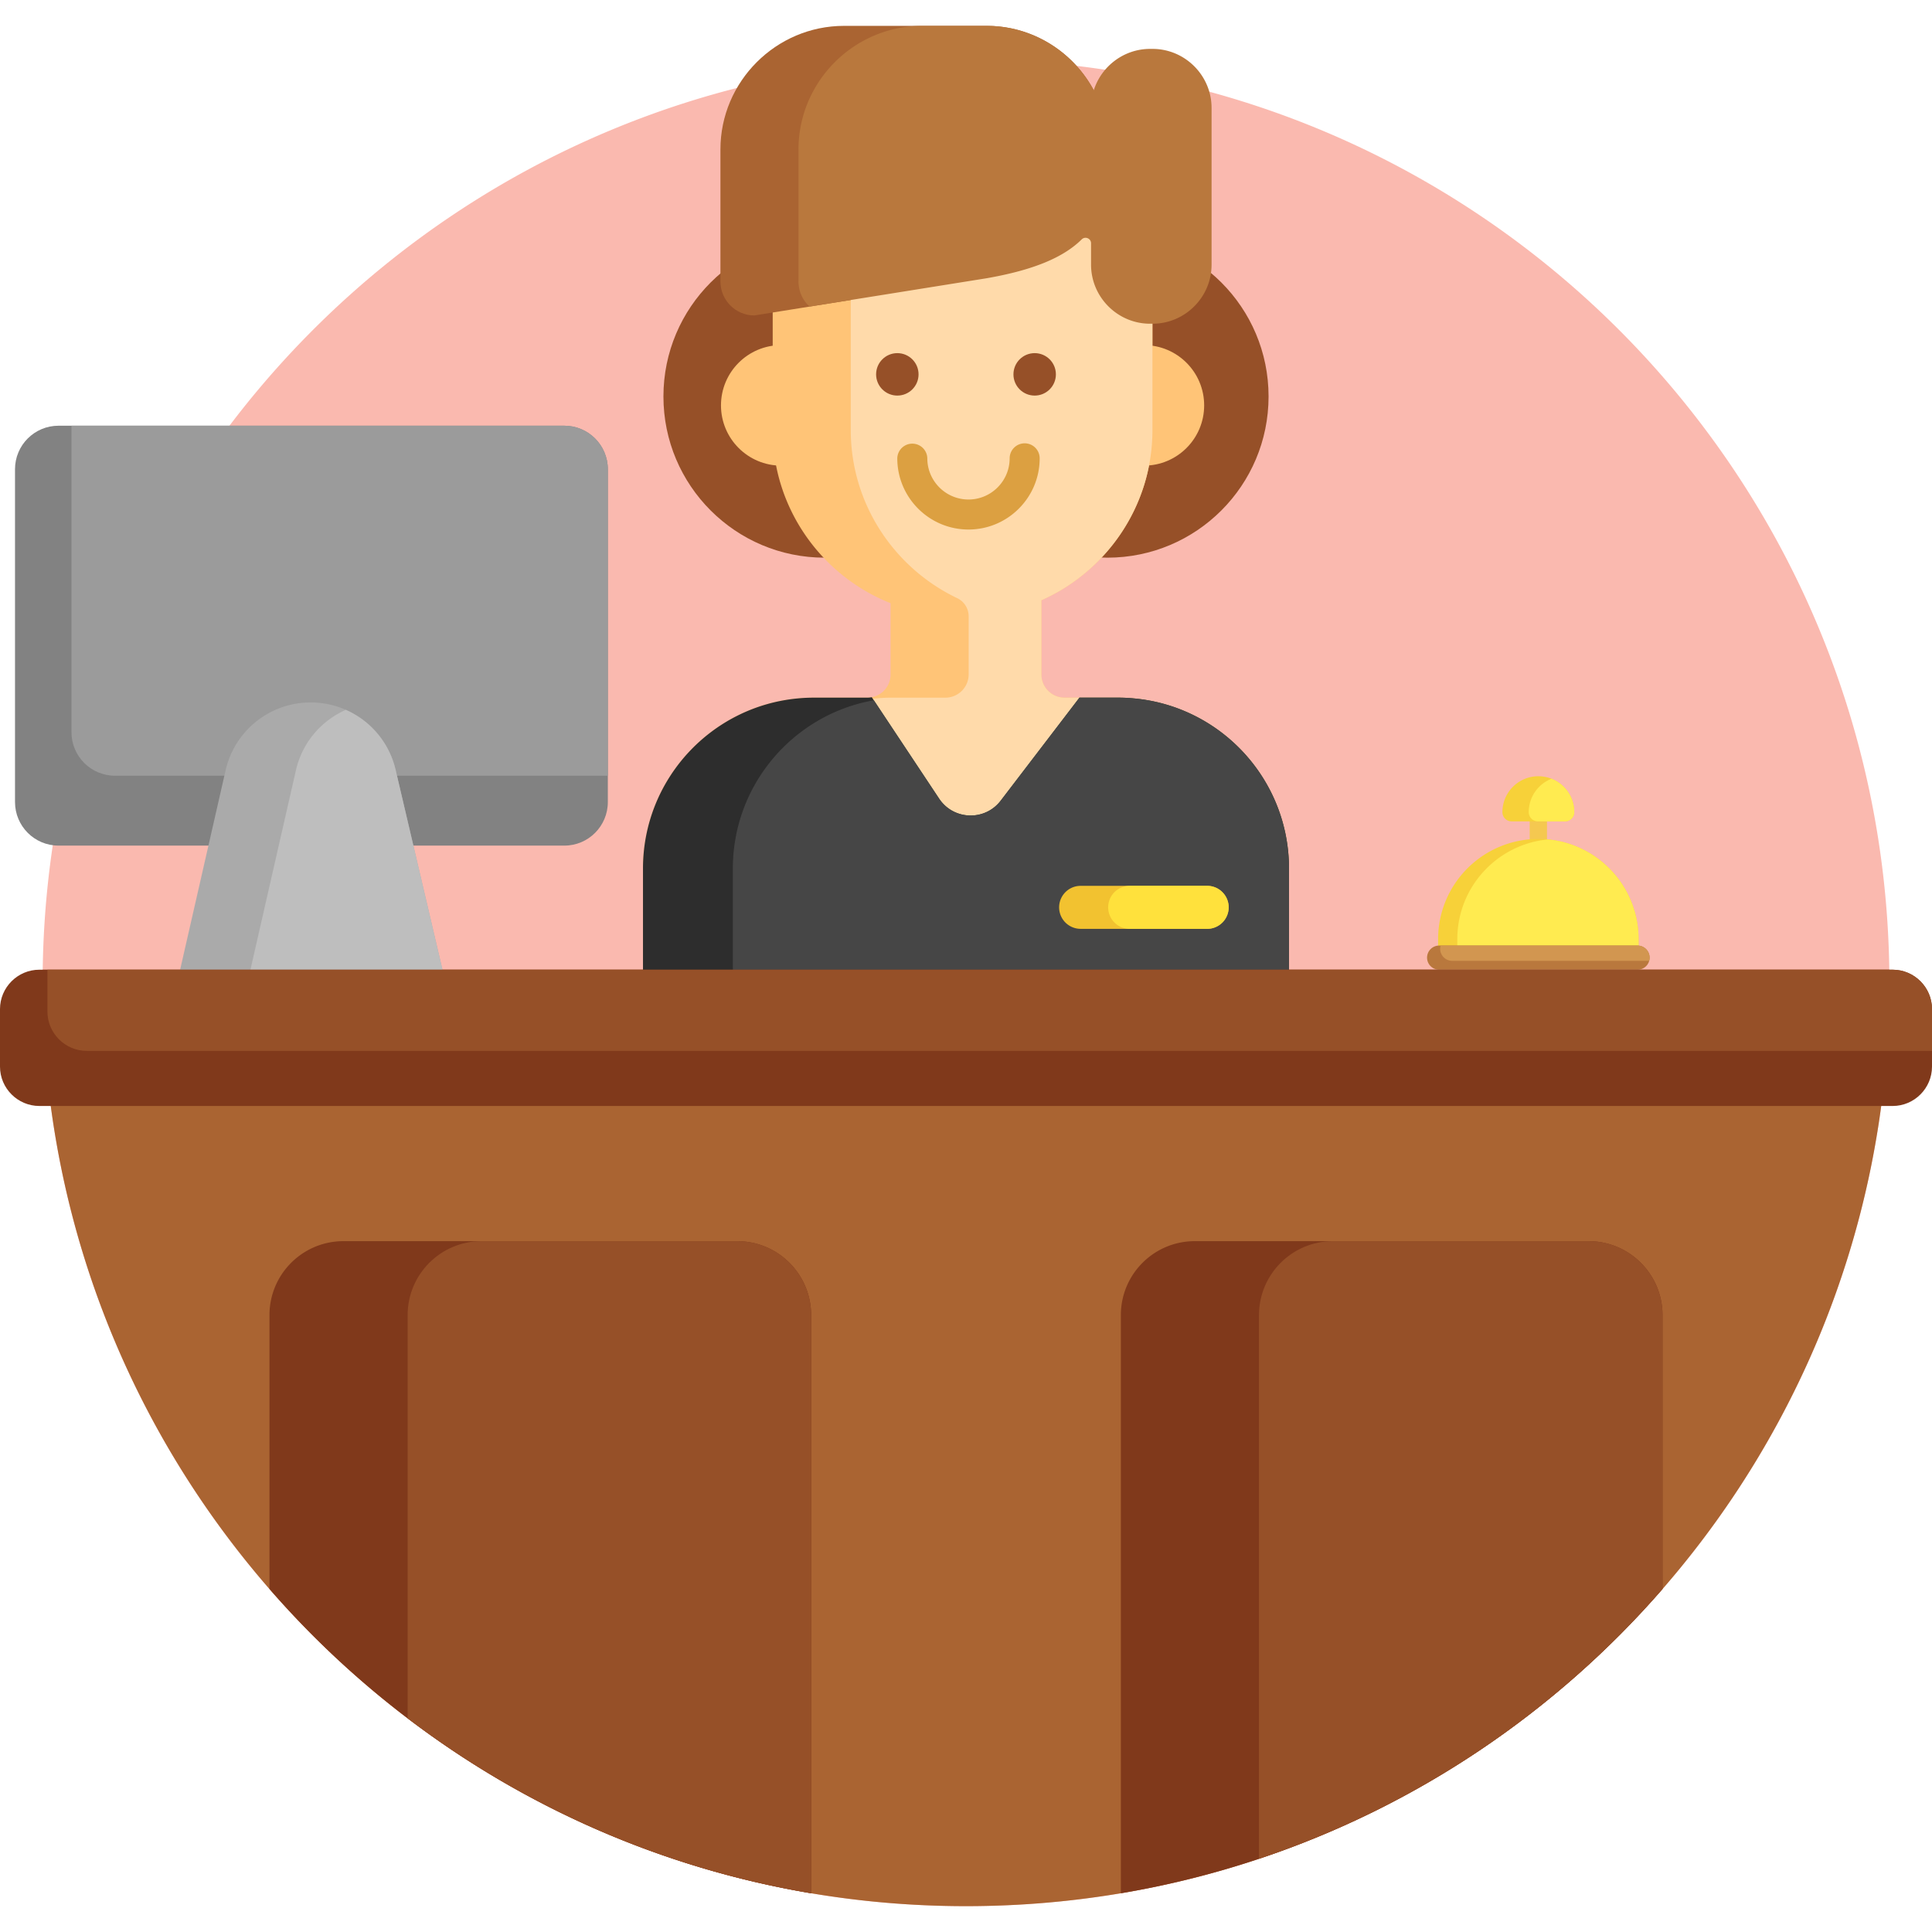 <?xml version="1.0" encoding="UTF-8"?>
<svg xmlns="http://www.w3.org/2000/svg" version="1.1" xmlns:xlink="http://www.w3.org/1999/xlink" width="512" height="512" x="0" y="0" viewBox="0 0 512 512" style="enable-background:new 0 0 512 512" xml:space="preserve" class=""><g><path d="M500.711 260.437c0 134.294-108.664 244.711-244.711 244.711-135.694 0-244.711-110.084-244.711-244.711a198 198 0 0 1 .03-3.454C13.163 123.424 122.008 15.727 256 15.727c134.244 0 242.837 107.929 244.68 241.256.021 1.148.031 2.306.031 3.454z" style="" fill="#fab9af" data-original="#fab9af" class=""></path><path d="M500.711 260.437c0 134.294-108.664 244.711-244.711 244.711-135.694 0-244.711-110.084-244.711-244.711a198 198 0 0 1 .03-3.454H500.68c.021 1.148.031 2.306.031 3.454z" style="" fill="#aa6432" data-original="#aa6432"></path><circle cx="218.537" cy="105.069" r="42.72" style="" fill="#965028" data-original="#965028" class=""></circle><circle cx="293.463" cy="105.069" r="42.72" style="" fill="#965028" data-original="#965028" class=""></circle><path d="M207.036 123.398c-8.819 0-15.968-7.149-15.968-15.968s7.149-15.968 15.968-15.968M303.147 123.398c8.819 0 15.968-7.149 15.968-15.968s-7.149-15.968-15.968-15.968" style="" fill="#ffc477" data-original="#ffc477" class=""></path><path d="M341.601 230.174v37.357a.957.957 0 0 1-.961.961H171.36a.958.958 0 0 1-.962-.961v-37.357c0-23.612 18.08-43.016 41.148-45.099a44.298 44.298 0 0 1 4.133-.192h14.172a5.97 5.97 0 0 0 1.174-.118 6.137 6.137 0 0 0 4.987-6.044V159.85c-18.251-7.241-31.238-25.096-31.238-45.846V39.643h100.633v74.361c0 20.056-12.142 37.399-29.433 45.078v19.639a6.166 6.166 0 0 0 6.172 6.162h14.161c1.463 0 2.894.075 4.304.214 23.005 2.157 40.99 21.519 40.99 45.077z" style="" fill="#ffc477" data-original="#ffc477" class=""></path><path d="M293.662 39.035v2.52c0 17.701-5.66 27.537-32.183 32.183l-46.925 7.512-14.636 2.344c-4.971 0-8.996-4.031-8.996-9.002V39.614c0-18.02 14.742-32.761 32.761-32.761h37.796c17.701-.001 32.183 14.481 32.183 32.182z" style="" fill="#aa6432" data-original="#aa6432"></path><path d="M300.616 185.093a44.314 44.314 0 0 0-4.302-.206h-14.169a6.164 6.164 0 0 1-6.164-6.164V159.08c17.288-7.675 29.425-25.025 29.425-45.079v-74.36h-79.94v74.361c0 19.57 11.558 36.563 28.181 44.504a5.34 5.34 0 0 1 3.057 4.814v15.403a6.164 6.164 0 0 1-6.164 6.164h-14.169c-1.395 0-2.775.063-4.132.191-23.075 2.085-41.153 21.484-41.153 45.1v37.356c0 .531.43.96.96.96H340.64a.96.96 0 0 0 .96-.96v-37.356c0-23.558-17.989-42.92-40.984-45.085z" style="" fill="#ffdaaa" data-original="#ffdaaa" class=""></path>
<circle cx="237.802" cy="99.208" r="5.625" style="" fill="#965028" data-original="#965028" class="" id="leftEye"></circle>
<circle cx="274.198" cy="99.208" r="5.625" style="" fill="#965028" data-original="#965028" class="" id="rightEye"></circle>
<path id="mouth" d="M271.548 117.484a3.98 3.98 0 0 0-3.979 3.979c0 6.016-4.894 10.91-10.91 10.91-6.015 0-10.91-4.893-10.91-10.91a3.98 3.98 0 0 0-7.958 0c0 10.403 8.464 18.867 18.867 18.867s18.867-8.464 18.867-18.867a3.976 3.976 0 0 0-3.977-3.979z" style="" fill="#dca041" data-original="#dca041" class=""></path><path d="M305.434 12.958h-.65c-6.975 0-12.921 4.627-14.923 10.962-5.435-10.134-16.137-17.068-28.383-17.068h-17.107c-18.019 0-32.761 14.743-32.761 32.761v34.979a8.976 8.976 0 0 0 2.944 6.658l46.925-7.512c12.488-2.187 20.351-5.526 25.176-10.293.924-.913 2.486-.265 2.486 1.034v5.667c0 8.603 7.039 15.644 15.644 15.644h.65c8.603 0 15.644-7.039 15.644-15.644V28.601c-.001-8.603-7.041-15.643-15.645-15.643z" style="" fill="#b9783d" data-original="#b9783d" class=""></path><path d="M341.601 230.174v37.357a.957.957 0 0 1-.961.961H171.36a.958.958 0 0 1-.962-.961v-37.357c0-23.612 18.08-43.016 41.148-45.099a44.298 44.298 0 0 1 4.133-.192h14.172a5.97 5.97 0 0 0 1.174-.118l.545.812 17.301 26.058c3.813 5.745 12.142 6.023 16.329.545l20.868-27.296h10.242c1.463 0 2.894.075 4.304.214 23.002 2.156 40.987 21.518 40.987 45.076z" style="" fill="#2d2d2d" data-original="#2d2d2d"></path><path d="M341.601 230.174v37.357a.957.957 0 0 1-.961.961H195.175a.963.963 0 0 1-.961-.961v-37.357c0-22.299 16.126-40.849 37.357-44.598l17.301 26.058c3.813 5.745 12.142 6.023 16.329.545l20.868-27.296h10.242c1.463 0 2.894.075 4.304.214 23.001 2.157 40.986 21.519 40.986 45.077z" style="" fill="#464646" data-original="#464646"></path><path d="M325.613 240.449a5.702 5.702 0 0 1-5.703 5.703h-33.533a5.697 5.697 0 0 1 0-11.395h33.533a5.698 5.698 0 0 1 5.703 5.692z" style="" fill="#f2c230" data-original="#f2c230"></path><path d="M325.613 240.449a5.702 5.702 0 0 1-5.703 5.703h-20.536a5.697 5.697 0 0 1 0-11.395h20.536a5.698 5.698 0 0 1 5.703 5.692z" style="" fill="#ffe13c" data-original="#ffe13c"></path><path d="M405.387 223.602V209.99a2.296 2.296 0 0 1 2.289-2.289 2.296 2.296 0 0 1 2.289 2.289v13.612a2.296 2.296 0 0 1-2.289 2.289 2.296 2.296 0 0 1-2.289-2.289z" style="" fill="#f5c850" data-original="#f5c850"></path><path d="M417.196 215.234c0 .674-.273 1.283-.715 1.722-.44.442-1.05.715-1.722.715h-14.166a2.438 2.438 0 0 1-2.437-2.437 9.492 9.492 0 0 1 2.788-6.732 9.494 9.494 0 0 1 6.732-2.788 9.51 9.51 0 0 1 3.488.659 9.526 9.526 0 0 1 6.032 8.861z" style="" fill="#f7d139" data-original="#f7d139"></path><path d="M417.196 215.234c0 .674-.273 1.283-.715 1.722-.44.442-1.05.715-1.722.715h-7.193a2.438 2.438 0 0 1-2.437-2.437 9.488 9.488 0 0 1 2.788-6.732 9.525 9.525 0 0 1 3.247-2.129 9.526 9.526 0 0 1 6.032 8.861z" style="" fill="#ffeb50" data-original="#ffeb50"></path><path d="M434.238 248.901v4.864h-53.125v-4.864c0-14.67 11.893-26.562 26.562-26.562a26.478 26.478 0 0 1 18.782 7.78 26.47 26.47 0 0 1 7.781 18.782z" style="" fill="#f7d139" data-original="#f7d139"></path><path d="M434.238 248.901v4.864h-48.037v-4.864c0-13.811 10.542-25.162 24.018-26.442a26.478 26.478 0 0 1 16.239 7.659 26.478 26.478 0 0 1 7.78 18.783z" style="" fill="#ffeb50" data-original="#ffeb50"></path><path d="M437.165 253.784a3.187 3.187 0 0 1-.937 2.262c-.58.58-1.379.937-2.262.937h-52.58a3.198 3.198 0 1 1 .001-6.397h52.58a3.198 3.198 0 0 1 3.198 3.198z" style="" fill="#b9783d" data-original="#b9783d" class=""></path><path d="M437.165 253.784c0 .295-.039.581-.115.852h-52.194a3.198 3.198 0 0 1-3.083-4.05h52.194a3.198 3.198 0 0 1 3.198 3.198z" style="" fill="#d29650" data-original="#d29650"></path><path d="M161.083 124.35v88.203c0 6.37-5.162 11.542-11.532 11.542H15.51c-6.37 0-11.532-5.172-11.532-11.542V124.35c0-6.37 5.162-11.532 11.532-11.532h134.041c6.369.001 11.532 5.164 11.532 11.532z" style="" fill="#828282" data-original="#828282"></path><path d="M161.083 124.35v81.224H30.472c-6.37 0-11.532-5.172-11.532-11.542v-81.213h130.61c6.37 0 11.533 5.163 11.533 11.531z" style="" fill="#9b9b9b" data-original="#9b9b9b"></path><path d="M119.661 267.225H45.399l14.391-63.094c2.407-10.524 11.753-17.976 22.538-17.976 3.293 0 6.455.695 9.326 1.964a23.249 23.249 0 0 1 5.035 3.031 23.091 23.091 0 0 1 8.147 12.84l14.825 63.235z" style="" fill="#aaaaaa" data-original="#aaaaaa"></path><path d="M119.661 267.225H64.03l14.391-63.094a23.099 23.099 0 0 1 13.233-16.013 23.249 23.249 0 0 1 5.035 3.031 23.091 23.091 0 0 1 8.147 12.84l14.825 63.236z" style="" fill="#bebebe" data-original="#bebebe"></path><path d="M512 267.406v15.267c0 5.73-4.693 10.423-10.423 10.423H10.423C4.693 293.097 0 288.404 0 282.674v-15.267c0-5.73 4.693-10.423 10.423-10.423h491.153c5.731-.001 10.424 4.692 10.424 10.422z" style="" fill="#80391b" data-original="#80391b"></path><path d="M512 267.406v11.088H22.992c-5.73 0-10.423-4.693-10.423-10.423v-11.088h489.008c5.73 0 10.423 4.693 10.423 10.423z" style="" fill="#965028" data-original="#965028" class=""></path><path d="M214.961 348.517v153.217c-39.77-6.707-76.216-22.992-106.932-46.366a244.87 244.87 0 0 1-36.617-34.281v-72.57c0-10.826 8.782-19.598 19.608-19.598h104.344c10.826 0 19.597 8.771 19.597 19.598zM440.588 348.517v72.57c-28.269 32.509-65.027 57.524-106.942 71.513a242.297 242.297 0 0 1-36.607 9.134V348.517c0-10.826 8.772-19.598 19.598-19.598H420.98c10.826 0 19.608 8.771 19.608 19.598z" style="" fill="#80391b" data-original="#80391b"></path><path d="M214.961 348.517v153.217c-39.77-6.707-76.216-22.992-106.932-46.366V348.516c0-10.826 8.772-19.598 19.598-19.598h67.736c10.827.001 19.598 8.772 19.598 19.599zM440.588 348.517v72.57c-28.269 32.509-65.027 57.524-106.942 71.513V348.517c0-10.826 8.782-19.598 19.598-19.598h67.736c10.826 0 19.608 8.771 19.608 19.598z" style="" fill="#965028" data-original="#965028" class=""></path></g>
    <!-- Animasyonlar -->
    <defs>
        <style>
            @keyframes blinkEyes {
                0%, 95%, 100% { transform: scaleY(1); }
                96%, 99% { transform: scaleY(0.1); }
            }

            #leftEye, #rightEye {
                transform-origin: center;
                animation: blinkEyes 4s infinite;
            }
        </style>
    </defs>
</svg>